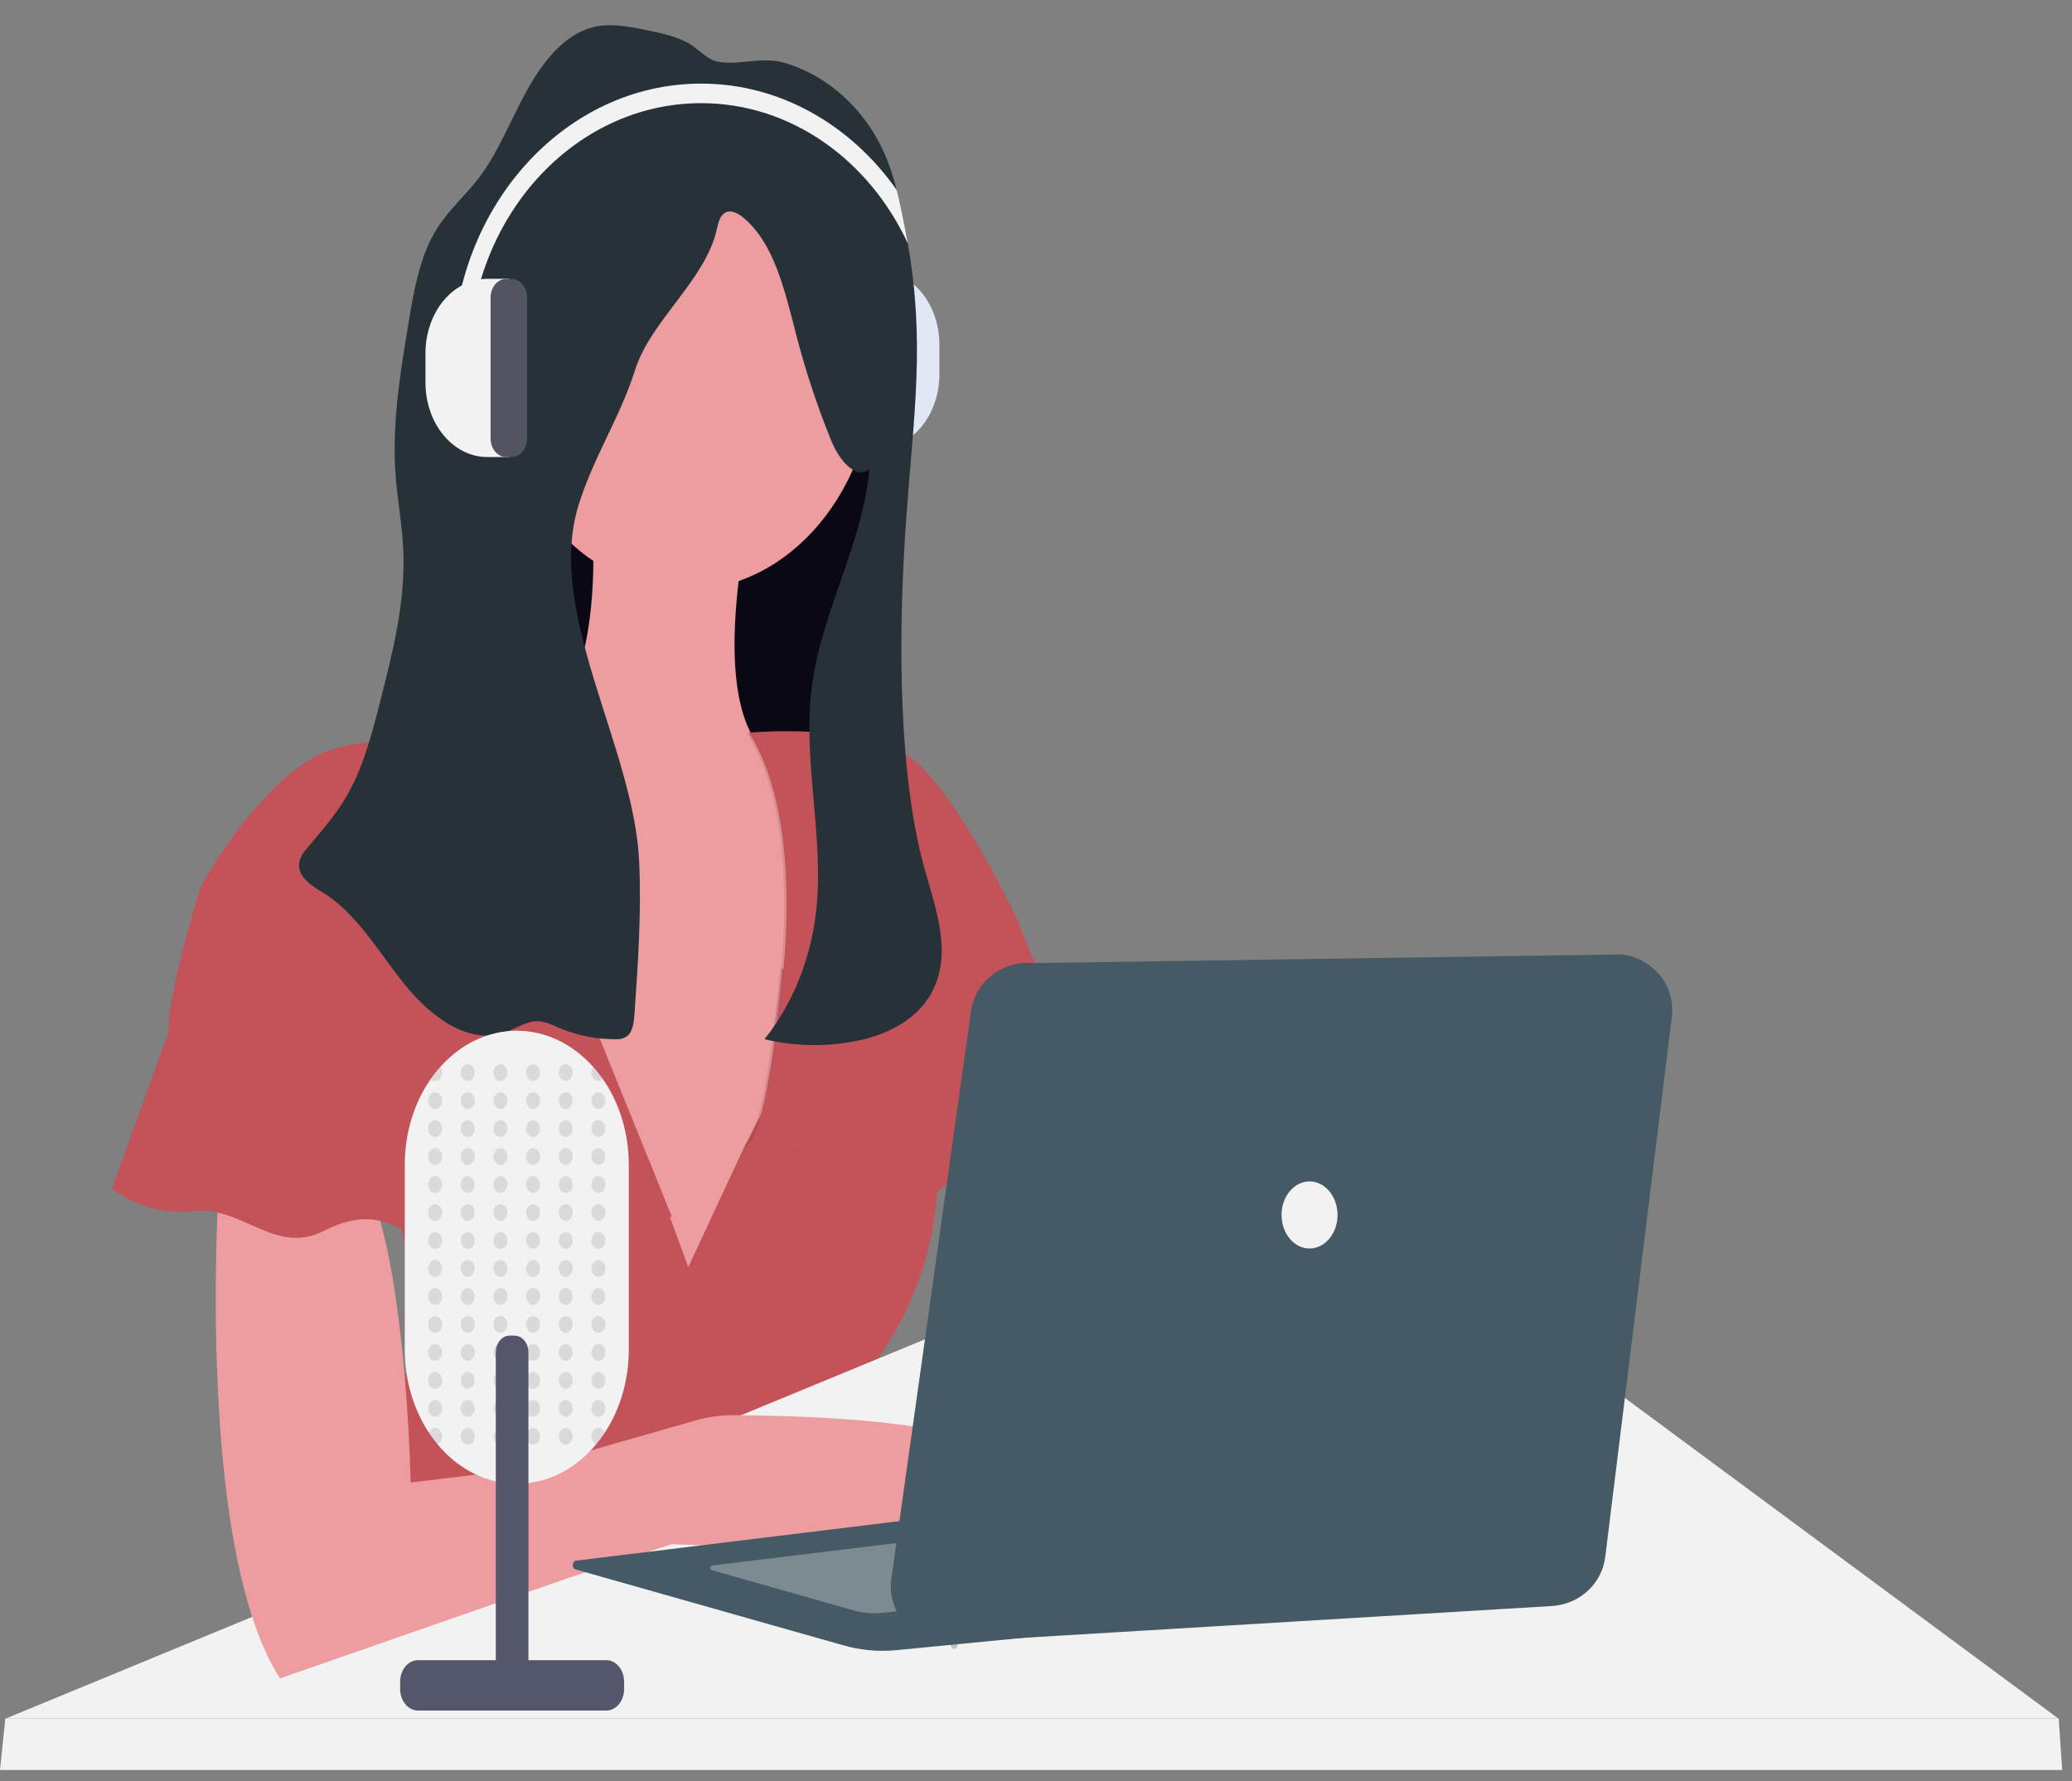 <svg width="57" height="49" viewBox="0 0 57 49" fill="none" xmlns="http://www.w3.org/2000/svg">
<rect x="0" y="0" width="57" height="49" fill="#808080" stroke="none"/>
<path d="M24.14 12.343H23.548V7.439H24.14C24.591 7.439 25.024 7.654 25.343 8.037C25.663 8.42 25.842 8.939 25.842 9.48V10.297C25.842 10.565 25.799 10.831 25.713 11.079C25.628 11.328 25.503 11.553 25.345 11.743C25.187 11.933 24.999 12.084 24.792 12.187C24.585 12.29 24.363 12.343 24.14 12.343Z" fill="#DFE6F5"/>
<path d="M23.475 12.343H23.623C23.859 12.343 24.051 12.113 24.051 11.83V7.956C24.051 7.673 23.859 7.443 23.623 7.443H23.475C23.239 7.443 23.047 7.673 23.047 7.956V11.83C23.047 12.113 23.239 12.343 23.475 12.343Z" fill="#535461"/>
<g opacity="0.1">
<path d="M24.14 12.343H23.548V7.439H24.14C24.591 7.439 25.024 7.654 25.343 8.037C25.663 8.42 25.842 8.939 25.842 9.48V10.297C25.842 10.565 25.799 10.831 25.713 11.079C25.628 11.328 25.503 11.553 25.345 11.743C25.187 11.933 24.999 12.084 24.792 12.187C24.585 12.29 24.363 12.343 24.14 12.343Z" fill="#F2F2F2"/>
<path d="M23.475 12.343H23.623C23.859 12.343 24.051 12.113 24.051 11.83V7.956C24.051 7.673 23.859 7.443 23.623 7.443H23.475C23.239 7.443 23.047 7.673 23.047 7.956V11.83C23.047 12.113 23.239 12.343 23.475 12.343Z" fill="#F2F2F2"/>
</g>
<path d="M24.421 10.035H14.088V22.889H24.421V10.035Z" fill="#090814"/>
<path d="M24.068 20.696L23.444 26.132L23.15 28.687L23.042 29.626L22.136 31.744L20.473 35.63L17.265 36.092L11.62 26.546C11.62 26.546 8.665 19.773 13.158 20.387C15.677 20.733 16.277 18.029 16.322 15.586C16.333 14.356 16.24 13.128 16.044 11.92L20.537 14.538C20.433 15.121 20.354 15.657 20.301 16.146C20.082 18.146 20.264 19.393 20.644 20.148C21.655 22.16 24.068 20.696 24.068 20.696Z" fill="#ED9DA0"/>
<path d="M18.87 16.231C21.741 16.231 24.068 13.44 24.068 9.997C24.068 6.553 21.741 3.762 18.87 3.762C15.998 3.762 13.671 6.553 13.671 9.997C13.671 13.44 15.998 16.231 18.87 16.231Z" fill="#ED9DA0"/>
<path d="M23.25 38.719C23.093 39.467 23.488 40.753 24.012 42.016C21.5 42.34 18.745 42.171 18.745 42.171L15.918 43.095L7.96 45.866C7.613 45.328 7.336 44.653 7.106 43.891L7.895 42.787C10.377 40.969 11.188 38.695 11.306 36.694C11.354 35.785 11.28 34.874 11.088 33.993C10.934 33.249 10.703 32.532 10.399 31.858L17.786 31.899H17.848L18.456 33.554L18.483 33.629L18.935 34.86L20.475 31.55L21.01 30.515L21.309 29.933C21.309 29.933 25.738 28.7 25.802 31.858C25.81 32.221 25.798 32.583 25.767 32.944C25.546 35.484 24.387 37.173 23.428 38.324C23.339 38.434 23.278 38.57 23.25 38.719Z" fill="#C45259"/>
<path d="M39.922 42.71C39.794 44.557 36.072 42.094 36.072 42.094C36.072 42.094 34.916 41.632 31.001 38.631C29.013 37.107 27.446 34.912 26.496 32.323C26.346 31.922 26.221 31.51 26.121 31.088L28.819 28.7L29.605 30.142L32.22 34.933L36.071 38.009C36.071 38.009 40.05 40.863 39.922 42.71Z" fill="#ED9DA0"/>
<path d="M56.617 47.273H0.171L5.822 44.942L19.949 39.114L28.957 35.397H40.56L56.617 47.273Z" fill="#F2F2F2"/>
<path d="M0.147 47.273L0 48.694H56.731L56.633 47.273H0.147Z" fill="#F2F2F2"/>
<path opacity="0.1" d="M23.443 26.132L23.041 29.623L22.135 31.741C21.574 31.568 20.993 31.503 20.415 31.547C21.053 31.442 21.466 26.657 21.466 26.657L21.503 26.648L23.443 26.132Z" fill="black"/>
<path d="M29.332 30.087C28.048 29.856 26.572 32.088 26.572 32.088C26.572 32.088 24.839 34.09 23.684 32.704C22.564 31.362 20.602 31.54 20.48 31.549C21.119 31.442 21.531 26.659 21.531 26.659L21.568 26.649L27.727 25.006C27.727 25.006 28.095 25.681 28.509 26.541C29.257 28.089 30.158 30.235 29.332 30.087Z" fill="#C45259"/>
<path opacity="0.1" d="M24.069 20.696L23.445 26.132L23.151 28.687C22.29 28.61 21.246 28.471 21.246 28.471C21.246 28.471 22.337 23.006 20.54 20.159C20.54 20.159 20.578 20.159 20.647 20.15C21.655 22.16 24.069 20.696 24.069 20.696Z" fill="black"/>
<path d="M20.604 20.157C20.604 20.157 23.877 19.849 25.16 20.927C26.444 22.004 28.005 25.341 28.005 25.341L28.497 26.601C28.497 26.601 27.729 26.7 27.793 26.854C27.856 27.009 26.765 27.777 26.252 27.546C25.739 27.315 24.455 28.544 24.327 28.701C24.199 28.858 21.311 28.47 21.311 28.47C21.311 28.47 22.401 23.005 20.604 20.157Z" fill="#C45259"/>
<path d="M27.535 40.863C26.058 42.941 18.485 42.48 18.485 42.48L15.661 43.403L7.703 46.174C5.831 43.265 5.873 36.332 5.975 33.527C6.002 32.774 6.034 32.319 6.034 32.319C6.034 32.319 8.729 30.317 9.949 32.319C10.166 32.675 10.349 33.174 10.503 33.752C11.211 36.42 11.297 40.785 11.297 40.785L14.506 40.4L19.169 39.07C19.49 38.979 19.819 38.933 20.149 38.933C22.082 38.94 28.802 39.08 27.535 40.863Z" fill="#ED9DA0"/>
<path d="M18.482 33.474C18.482 33.474 17.905 33.628 16.749 33.321C15.594 33.013 15.145 33.628 14.503 33.937C13.861 34.245 12.193 34.399 11.551 34.09C10.909 33.782 10.267 33.167 8.917 33.859C7.567 34.552 6.671 33.166 5.323 33.317C3.976 33.469 3.077 32.701 3.077 32.701L4.509 28.735L4.939 27.544L15.677 26.663H15.728L18.482 33.474Z" fill="#C45259"/>
<path d="M13.671 20.696C13.671 20.696 10.141 19.849 8.473 20.927C6.804 22.005 5.521 24.391 5.521 24.391C5.521 24.391 4.509 27.61 4.649 28.547C4.788 29.483 6.996 28.547 6.996 28.547C6.996 28.547 9.756 27.777 10.142 28.931C10.527 30.086 12.324 29.47 12.324 29.47C12.324 29.47 16.046 28.238 16.753 29.624L13.671 20.696Z" fill="#C45259"/>
<path d="M25.792 26.926C25.474 27.928 24.533 28.428 23.653 28.618C22.785 28.805 21.896 28.795 21.031 28.59C21.797 27.633 22.293 26.412 22.448 25.099C22.685 23.058 22.077 20.975 22.327 18.938C22.584 16.846 23.721 15.011 23.918 12.909C23.527 13.211 23.077 12.636 22.872 12.135C22.496 11.214 22.178 10.259 21.922 9.281C21.604 8.066 21.319 6.704 20.444 5.983C20.29 5.855 20.081 5.751 19.921 5.87C19.804 5.953 19.758 6.129 19.724 6.286C19.423 7.699 17.903 8.809 17.472 10.175C17.063 11.471 16.323 12.585 15.919 13.886C14.993 16.862 17.437 20.531 17.583 23.703C17.648 25.103 17.551 26.507 17.454 27.905C17.438 28.128 17.408 28.381 17.254 28.506C17.152 28.572 17.037 28.601 16.922 28.589C16.403 28.593 15.887 28.489 15.397 28.283C15.199 28.2 15.001 28.099 14.792 28.095C14.483 28.089 14.201 28.292 13.905 28.399C12.905 28.76 11.864 27.987 11.137 27.088C10.411 26.189 9.796 25.099 8.861 24.543C8.556 24.36 8.156 24.096 8.237 23.698C8.277 23.562 8.345 23.442 8.436 23.349C8.815 22.893 9.213 22.451 9.522 21.926C9.989 21.132 10.233 20.186 10.47 19.256C10.812 17.911 11.158 16.533 11.094 15.129C11.063 14.433 10.932 13.749 10.881 13.051C10.781 11.668 11.007 10.285 11.232 8.923C11.384 7.996 11.55 7.034 12.026 6.28C12.35 5.768 12.794 5.388 13.158 4.915C13.7 4.21 14.039 3.32 14.479 2.518C14.918 1.716 15.514 0.956 16.296 0.753C16.769 0.629 17.262 0.724 17.74 0.819C18.122 0.896 18.513 0.976 18.874 1.152C19.159 1.288 19.421 1.625 19.713 1.689C20.294 1.819 20.932 1.546 21.554 1.722C22.763 2.063 23.866 3.036 24.403 4.395C24.508 4.664 24.596 4.942 24.668 5.226C24.77 5.625 24.849 6.033 24.926 6.441C24.943 6.524 24.959 6.613 24.974 6.699C25.449 9.405 25.142 11.376 24.935 14.192C24.728 17.007 24.677 20.779 25.33 23.501C25.603 24.638 26.141 25.823 25.792 26.926Z" fill="#263238"/>
<path d="M17.298 32.049V37.129C17.299 37.959 17.066 38.765 16.636 39.416C16.563 39.527 16.485 39.633 16.401 39.734C16.115 40.078 15.775 40.352 15.4 40.539C15.026 40.725 14.624 40.822 14.218 40.822C13.812 40.822 13.411 40.725 13.036 40.539C12.662 40.352 12.321 40.078 12.035 39.734C11.952 39.633 11.873 39.527 11.8 39.416C11.369 38.766 11.135 37.96 11.135 37.129V32.049C11.133 31.186 11.385 30.35 11.847 29.687C11.928 29.569 12.017 29.458 12.111 29.354C12.681 28.713 13.434 28.356 14.216 28.356C14.998 28.356 15.751 28.713 16.321 29.354C16.346 29.381 16.37 29.41 16.395 29.438C16.464 29.521 16.524 29.604 16.585 29.687C17.047 30.349 17.299 31.186 17.298 32.049Z" fill="#F2F2F2"/>
<path opacity="0.1" d="M12.868 29.74C12.975 29.74 13.061 29.637 13.061 29.509C13.061 29.381 12.975 29.278 12.868 29.278C12.762 29.278 12.676 29.381 12.676 29.509C12.676 29.637 12.762 29.74 12.868 29.74Z" fill="black"/>
<path opacity="0.1" d="M12.868 30.51C12.975 30.51 13.061 30.406 13.061 30.279C13.061 30.151 12.975 30.048 12.868 30.048C12.762 30.048 12.676 30.151 12.676 30.279C12.676 30.406 12.762 30.51 12.868 30.51Z" fill="black"/>
<path opacity="0.1" d="M12.868 31.279C12.975 31.279 13.061 31.176 13.061 31.048C13.061 30.921 12.975 30.817 12.868 30.817C12.762 30.817 12.676 30.921 12.676 31.048C12.676 31.176 12.762 31.279 12.868 31.279Z" fill="black"/>
<path opacity="0.1" d="M12.868 32.049C12.975 32.049 13.061 31.946 13.061 31.818C13.061 31.691 12.975 31.587 12.868 31.587C12.762 31.587 12.676 31.691 12.676 31.818C12.676 31.946 12.762 32.049 12.868 32.049Z" fill="black"/>
<path opacity="0.1" d="M12.868 32.819C12.975 32.819 13.061 32.716 13.061 32.588C13.061 32.46 12.975 32.357 12.868 32.357C12.762 32.357 12.676 32.46 12.676 32.588C12.676 32.716 12.762 32.819 12.868 32.819Z" fill="black"/>
<path opacity="0.1" d="M12.868 33.589C12.975 33.589 13.061 33.485 13.061 33.358C13.061 33.23 12.975 33.127 12.868 33.127C12.762 33.127 12.676 33.23 12.676 33.358C12.676 33.485 12.762 33.589 12.868 33.589Z" fill="black"/>
<path opacity="0.1" d="M12.868 34.358C12.975 34.358 13.061 34.255 13.061 34.127C13.061 34 12.975 33.896 12.868 33.896C12.762 33.896 12.676 34 12.676 34.127C12.676 34.255 12.762 34.358 12.868 34.358Z" fill="black"/>
<path opacity="0.1" d="M12.868 35.129C12.975 35.129 13.061 35.025 13.061 34.898C13.061 34.77 12.975 34.666 12.868 34.666C12.762 34.666 12.676 34.77 12.676 34.898C12.676 35.025 12.762 35.129 12.868 35.129Z" fill="black"/>
<path opacity="0.1" d="M12.868 35.898C12.975 35.898 13.061 35.795 13.061 35.667C13.061 35.54 12.975 35.436 12.868 35.436C12.762 35.436 12.676 35.54 12.676 35.667C12.676 35.795 12.762 35.898 12.868 35.898Z" fill="black"/>
<path opacity="0.1" d="M12.868 36.668C12.975 36.668 13.061 36.565 13.061 36.437C13.061 36.309 12.975 36.206 12.868 36.206C12.762 36.206 12.676 36.309 12.676 36.437C12.676 36.565 12.762 36.668 12.868 36.668Z" fill="black"/>
<path opacity="0.1" d="M12.868 37.438C12.975 37.438 13.061 37.334 13.061 37.207C13.061 37.079 12.975 36.976 12.868 36.976C12.762 36.976 12.676 37.079 12.676 37.207C12.676 37.334 12.762 37.438 12.868 37.438Z" fill="black"/>
<path opacity="0.1" d="M12.868 38.207C12.975 38.207 13.061 38.104 13.061 37.976C13.061 37.849 12.975 37.745 12.868 37.745C12.762 37.745 12.676 37.849 12.676 37.976C12.676 38.104 12.762 38.207 12.868 38.207Z" fill="black"/>
<path opacity="0.1" d="M12.868 38.977C12.975 38.977 13.061 38.874 13.061 38.746C13.061 38.619 12.975 38.515 12.868 38.515C12.762 38.515 12.676 38.619 12.676 38.746C12.676 38.874 12.762 38.977 12.868 38.977Z" fill="black"/>
<path opacity="0.1" d="M12.868 39.747C12.975 39.747 13.061 39.644 13.061 39.516C13.061 39.388 12.975 39.285 12.868 39.285C12.762 39.285 12.676 39.388 12.676 39.516C12.676 39.644 12.762 39.747 12.868 39.747Z" fill="black"/>
<path opacity="0.1" d="M12.163 29.509C12.163 29.553 12.153 29.596 12.133 29.633C12.113 29.67 12.085 29.7 12.052 29.718C12.019 29.737 11.982 29.744 11.946 29.738C11.91 29.733 11.876 29.715 11.848 29.687C11.929 29.57 12.018 29.458 12.111 29.355C12.144 29.396 12.163 29.452 12.163 29.509Z" fill="black"/>
<path opacity="0.1" d="M11.97 30.51C12.076 30.51 12.163 30.406 12.163 30.279C12.163 30.151 12.076 30.048 11.97 30.048C11.864 30.048 11.777 30.151 11.777 30.279C11.777 30.406 11.864 30.51 11.97 30.51Z" fill="black"/>
<path opacity="0.1" d="M11.97 31.279C12.076 31.279 12.163 31.176 12.163 31.048C12.163 30.921 12.076 30.817 11.97 30.817C11.864 30.817 11.777 30.921 11.777 31.048C11.777 31.176 11.864 31.279 11.97 31.279Z" fill="black"/>
<path opacity="0.1" d="M11.97 32.049C12.076 32.049 12.163 31.946 12.163 31.818C12.163 31.691 12.076 31.587 11.97 31.587C11.864 31.587 11.777 31.691 11.777 31.818C11.777 31.946 11.864 32.049 11.97 32.049Z" fill="black"/>
<path opacity="0.1" d="M11.97 32.819C12.076 32.819 12.163 32.716 12.163 32.588C12.163 32.46 12.076 32.357 11.97 32.357C11.864 32.357 11.777 32.46 11.777 32.588C11.777 32.716 11.864 32.819 11.97 32.819Z" fill="black"/>
<path opacity="0.1" d="M11.97 33.589C12.076 33.589 12.163 33.485 12.163 33.358C12.163 33.23 12.076 33.127 11.97 33.127C11.864 33.127 11.777 33.23 11.777 33.358C11.777 33.485 11.864 33.589 11.97 33.589Z" fill="black"/>
<path opacity="0.1" d="M11.97 34.358C12.076 34.358 12.163 34.255 12.163 34.127C12.163 34 12.076 33.896 11.97 33.896C11.864 33.896 11.777 34 11.777 34.127C11.777 34.255 11.864 34.358 11.97 34.358Z" fill="black"/>
<path opacity="0.1" d="M11.97 35.129C12.076 35.129 12.163 35.025 12.163 34.898C12.163 34.77 12.076 34.666 11.97 34.666C11.864 34.666 11.777 34.77 11.777 34.898C11.777 35.025 11.864 35.129 11.97 35.129Z" fill="black"/>
<path opacity="0.1" d="M11.97 35.898C12.076 35.898 12.163 35.795 12.163 35.667C12.163 35.54 12.076 35.436 11.97 35.436C11.864 35.436 11.777 35.54 11.777 35.667C11.777 35.795 11.864 35.898 11.97 35.898Z" fill="black"/>
<path opacity="0.1" d="M11.97 36.668C12.076 36.668 12.163 36.565 12.163 36.437C12.163 36.309 12.076 36.206 11.97 36.206C11.864 36.206 11.777 36.309 11.777 36.437C11.777 36.565 11.864 36.668 11.97 36.668Z" fill="black"/>
<path opacity="0.1" d="M11.97 37.438C12.076 37.438 12.163 37.334 12.163 37.207C12.163 37.079 12.076 36.976 11.97 36.976C11.864 36.976 11.777 37.079 11.777 37.207C11.777 37.334 11.864 37.438 11.97 37.438Z" fill="black"/>
<path opacity="0.1" d="M11.97 38.207C12.076 38.207 12.163 38.104 12.163 37.976C12.163 37.849 12.076 37.745 11.97 37.745C11.864 37.745 11.777 37.849 11.777 37.976C11.777 38.104 11.864 38.207 11.97 38.207Z" fill="black"/>
<path opacity="0.1" d="M11.97 38.977C12.076 38.977 12.163 38.874 12.163 38.746C12.163 38.619 12.076 38.515 11.97 38.515C11.864 38.515 11.777 38.619 11.777 38.746C11.777 38.874 11.864 38.977 11.97 38.977Z" fill="black"/>
<path opacity="0.1" d="M12.163 39.516C12.163 39.564 12.15 39.611 12.127 39.651C12.103 39.69 12.07 39.719 12.032 39.734C11.949 39.634 11.87 39.528 11.797 39.417C11.815 39.369 11.847 39.331 11.886 39.308C11.926 39.285 11.97 39.278 12.013 39.29C12.056 39.301 12.094 39.33 12.121 39.371C12.148 39.412 12.163 39.463 12.163 39.516Z" fill="black"/>
<path opacity="0.1" d="M13.767 29.74C13.873 29.74 13.96 29.637 13.96 29.509C13.96 29.381 13.873 29.278 13.767 29.278C13.661 29.278 13.574 29.381 13.574 29.509C13.574 29.637 13.661 29.74 13.767 29.74Z" fill="black"/>
<path opacity="0.1" d="M13.767 30.51C13.873 30.51 13.96 30.406 13.96 30.279C13.96 30.151 13.873 30.048 13.767 30.048C13.661 30.048 13.574 30.151 13.574 30.279C13.574 30.406 13.661 30.51 13.767 30.51Z" fill="black"/>
<path opacity="0.1" d="M13.767 31.279C13.873 31.279 13.96 31.176 13.96 31.048C13.96 30.921 13.873 30.817 13.767 30.817C13.661 30.817 13.574 30.921 13.574 31.048C13.574 31.176 13.661 31.279 13.767 31.279Z" fill="black"/>
<path opacity="0.1" d="M13.767 32.049C13.873 32.049 13.96 31.946 13.96 31.818C13.96 31.691 13.873 31.587 13.767 31.587C13.661 31.587 13.574 31.691 13.574 31.818C13.574 31.946 13.661 32.049 13.767 32.049Z" fill="black"/>
<path opacity="0.1" d="M13.767 32.819C13.873 32.819 13.96 32.716 13.96 32.588C13.96 32.46 13.873 32.357 13.767 32.357C13.661 32.357 13.574 32.46 13.574 32.588C13.574 32.716 13.661 32.819 13.767 32.819Z" fill="black"/>
<path opacity="0.1" d="M13.767 33.589C13.873 33.589 13.96 33.485 13.96 33.358C13.96 33.23 13.873 33.127 13.767 33.127C13.661 33.127 13.574 33.23 13.574 33.358C13.574 33.485 13.661 33.589 13.767 33.589Z" fill="black"/>
<path opacity="0.1" d="M13.767 34.358C13.873 34.358 13.96 34.255 13.96 34.127C13.96 34 13.873 33.896 13.767 33.896C13.661 33.896 13.574 34 13.574 34.127C13.574 34.255 13.661 34.358 13.767 34.358Z" fill="black"/>
<path opacity="0.1" d="M13.767 35.129C13.873 35.129 13.96 35.025 13.96 34.898C13.96 34.77 13.873 34.666 13.767 34.666C13.661 34.666 13.574 34.77 13.574 34.898C13.574 35.025 13.661 35.129 13.767 35.129Z" fill="black"/>
<path opacity="0.1" d="M13.767 35.898C13.873 35.898 13.96 35.795 13.96 35.667C13.96 35.54 13.873 35.436 13.767 35.436C13.661 35.436 13.574 35.54 13.574 35.667C13.574 35.795 13.661 35.898 13.767 35.898Z" fill="black"/>
<path opacity="0.1" d="M13.767 36.668C13.873 36.668 13.96 36.565 13.96 36.437C13.96 36.309 13.873 36.206 13.767 36.206C13.661 36.206 13.574 36.309 13.574 36.437C13.574 36.565 13.661 36.668 13.767 36.668Z" fill="black"/>
<path opacity="0.1" d="M13.767 37.438C13.873 37.438 13.96 37.334 13.96 37.207C13.96 37.079 13.873 36.976 13.767 36.976C13.661 36.976 13.574 37.079 13.574 37.207C13.574 37.334 13.661 37.438 13.767 37.438Z" fill="black"/>
<path opacity="0.1" d="M13.767 38.207C13.873 38.207 13.96 38.104 13.96 37.976C13.96 37.849 13.873 37.745 13.767 37.745C13.661 37.745 13.574 37.849 13.574 37.976C13.574 38.104 13.661 38.207 13.767 38.207Z" fill="black"/>
<path opacity="0.1" d="M13.767 38.977C13.873 38.977 13.96 38.874 13.96 38.746C13.96 38.619 13.873 38.515 13.767 38.515C13.661 38.515 13.574 38.619 13.574 38.746C13.574 38.874 13.661 38.977 13.767 38.977Z" fill="black"/>
<path opacity="0.1" d="M13.767 39.747C13.873 39.747 13.96 39.644 13.96 39.516C13.96 39.388 13.873 39.285 13.767 39.285C13.661 39.285 13.574 39.388 13.574 39.516C13.574 39.644 13.661 39.747 13.767 39.747Z" fill="black"/>
<path opacity="0.1" d="M14.665 29.74C14.772 29.74 14.858 29.637 14.858 29.509C14.858 29.381 14.772 29.278 14.665 29.278C14.559 29.278 14.473 29.381 14.473 29.509C14.473 29.637 14.559 29.74 14.665 29.74Z" fill="black"/>
<path opacity="0.1" d="M14.665 30.51C14.772 30.51 14.858 30.406 14.858 30.279C14.858 30.151 14.772 30.048 14.665 30.048C14.559 30.048 14.473 30.151 14.473 30.279C14.473 30.406 14.559 30.51 14.665 30.51Z" fill="black"/>
<path opacity="0.1" d="M14.665 31.279C14.772 31.279 14.858 31.176 14.858 31.048C14.858 30.921 14.772 30.817 14.665 30.817C14.559 30.817 14.473 30.921 14.473 31.048C14.473 31.176 14.559 31.279 14.665 31.279Z" fill="black"/>
<path opacity="0.1" d="M14.665 32.049C14.772 32.049 14.858 31.946 14.858 31.818C14.858 31.691 14.772 31.587 14.665 31.587C14.559 31.587 14.473 31.691 14.473 31.818C14.473 31.946 14.559 32.049 14.665 32.049Z" fill="black"/>
<path opacity="0.1" d="M14.665 32.819C14.772 32.819 14.858 32.716 14.858 32.588C14.858 32.46 14.772 32.357 14.665 32.357C14.559 32.357 14.473 32.46 14.473 32.588C14.473 32.716 14.559 32.819 14.665 32.819Z" fill="black"/>
<path opacity="0.1" d="M14.665 33.589C14.772 33.589 14.858 33.485 14.858 33.358C14.858 33.23 14.772 33.127 14.665 33.127C14.559 33.127 14.473 33.23 14.473 33.358C14.473 33.485 14.559 33.589 14.665 33.589Z" fill="black"/>
<path opacity="0.1" d="M14.665 34.358C14.772 34.358 14.858 34.255 14.858 34.127C14.858 34 14.772 33.896 14.665 33.896C14.559 33.896 14.473 34 14.473 34.127C14.473 34.255 14.559 34.358 14.665 34.358Z" fill="black"/>
<path opacity="0.1" d="M14.665 35.129C14.772 35.129 14.858 35.025 14.858 34.898C14.858 34.77 14.772 34.666 14.665 34.666C14.559 34.666 14.473 34.77 14.473 34.898C14.473 35.025 14.559 35.129 14.665 35.129Z" fill="black"/>
<path opacity="0.1" d="M14.665 35.898C14.772 35.898 14.858 35.795 14.858 35.667C14.858 35.54 14.772 35.436 14.665 35.436C14.559 35.436 14.473 35.54 14.473 35.667C14.473 35.795 14.559 35.898 14.665 35.898Z" fill="black"/>
<path opacity="0.1" d="M14.665 36.668C14.772 36.668 14.858 36.565 14.858 36.437C14.858 36.309 14.772 36.206 14.665 36.206C14.559 36.206 14.473 36.309 14.473 36.437C14.473 36.565 14.559 36.668 14.665 36.668Z" fill="black"/>
<path opacity="0.1" d="M14.665 37.438C14.772 37.438 14.858 37.334 14.858 37.207C14.858 37.079 14.772 36.976 14.665 36.976C14.559 36.976 14.473 37.079 14.473 37.207C14.473 37.334 14.559 37.438 14.665 37.438Z" fill="black"/>
<path opacity="0.1" d="M14.665 38.207C14.772 38.207 14.858 38.104 14.858 37.976C14.858 37.849 14.772 37.745 14.665 37.745C14.559 37.745 14.473 37.849 14.473 37.976C14.473 38.104 14.559 38.207 14.665 38.207Z" fill="black"/>
<path opacity="0.1" d="M14.665 38.977C14.772 38.977 14.858 38.874 14.858 38.746C14.858 38.619 14.772 38.515 14.665 38.515C14.559 38.515 14.473 38.619 14.473 38.746C14.473 38.874 14.559 38.977 14.665 38.977Z" fill="black"/>
<path opacity="0.1" d="M14.665 39.747C14.772 39.747 14.858 39.644 14.858 39.516C14.858 39.388 14.772 39.285 14.665 39.285C14.559 39.285 14.473 39.388 14.473 39.516C14.473 39.644 14.559 39.747 14.665 39.747Z" fill="black"/>
<path opacity="0.1" d="M15.565 29.74C15.671 29.74 15.757 29.637 15.757 29.509C15.757 29.381 15.671 29.278 15.565 29.278C15.458 29.278 15.372 29.381 15.372 29.509C15.372 29.637 15.458 29.74 15.565 29.74Z" fill="black"/>
<path opacity="0.1" d="M15.565 30.51C15.671 30.51 15.757 30.406 15.757 30.279C15.757 30.151 15.671 30.048 15.565 30.048C15.458 30.048 15.372 30.151 15.372 30.279C15.372 30.406 15.458 30.51 15.565 30.51Z" fill="black"/>
<path opacity="0.1" d="M15.565 31.279C15.671 31.279 15.757 31.176 15.757 31.048C15.757 30.921 15.671 30.817 15.565 30.817C15.458 30.817 15.372 30.921 15.372 31.048C15.372 31.176 15.458 31.279 15.565 31.279Z" fill="black"/>
<path opacity="0.1" d="M15.565 32.049C15.671 32.049 15.757 31.946 15.757 31.818C15.757 31.691 15.671 31.587 15.565 31.587C15.458 31.587 15.372 31.691 15.372 31.818C15.372 31.946 15.458 32.049 15.565 32.049Z" fill="black"/>
<path opacity="0.1" d="M15.565 32.819C15.671 32.819 15.757 32.716 15.757 32.588C15.757 32.46 15.671 32.357 15.565 32.357C15.458 32.357 15.372 32.46 15.372 32.588C15.372 32.716 15.458 32.819 15.565 32.819Z" fill="black"/>
<path opacity="0.1" d="M15.565 33.589C15.671 33.589 15.757 33.485 15.757 33.358C15.757 33.23 15.671 33.127 15.565 33.127C15.458 33.127 15.372 33.23 15.372 33.358C15.372 33.485 15.458 33.589 15.565 33.589Z" fill="black"/>
<path opacity="0.1" d="M15.565 34.358C15.671 34.358 15.757 34.255 15.757 34.127C15.757 34 15.671 33.896 15.565 33.896C15.458 33.896 15.372 34 15.372 34.127C15.372 34.255 15.458 34.358 15.565 34.358Z" fill="black"/>
<path opacity="0.1" d="M15.565 35.129C15.671 35.129 15.757 35.025 15.757 34.898C15.757 34.77 15.671 34.666 15.565 34.666C15.458 34.666 15.372 34.77 15.372 34.898C15.372 35.025 15.458 35.129 15.565 35.129Z" fill="black"/>
<path opacity="0.1" d="M15.565 35.898C15.671 35.898 15.757 35.795 15.757 35.667C15.757 35.54 15.671 35.436 15.565 35.436C15.458 35.436 15.372 35.54 15.372 35.667C15.372 35.795 15.458 35.898 15.565 35.898Z" fill="black"/>
<path opacity="0.1" d="M15.565 36.668C15.671 36.668 15.757 36.565 15.757 36.437C15.757 36.309 15.671 36.206 15.565 36.206C15.458 36.206 15.372 36.309 15.372 36.437C15.372 36.565 15.458 36.668 15.565 36.668Z" fill="black"/>
<path opacity="0.1" d="M15.565 37.438C15.671 37.438 15.757 37.334 15.757 37.207C15.757 37.079 15.671 36.976 15.565 36.976C15.458 36.976 15.372 37.079 15.372 37.207C15.372 37.334 15.458 37.438 15.565 37.438Z" fill="black"/>
<path opacity="0.1" d="M15.565 38.207C15.671 38.207 15.757 38.104 15.757 37.976C15.757 37.849 15.671 37.745 15.565 37.745C15.458 37.745 15.372 37.849 15.372 37.976C15.372 38.104 15.458 38.207 15.565 38.207Z" fill="black"/>
<path opacity="0.1" d="M15.565 38.977C15.671 38.977 15.757 38.874 15.757 38.746C15.757 38.619 15.671 38.515 15.565 38.515C15.458 38.515 15.372 38.619 15.372 38.746C15.372 38.874 15.458 38.977 15.565 38.977Z" fill="black"/>
<path opacity="0.1" d="M15.565 39.747C15.671 39.747 15.757 39.644 15.757 39.516C15.757 39.388 15.671 39.285 15.565 39.285C15.458 39.285 15.372 39.388 15.372 39.516C15.372 39.644 15.458 39.747 15.565 39.747Z" fill="black"/>
<path opacity="0.1" d="M16.586 29.687C16.558 29.715 16.524 29.732 16.487 29.738C16.451 29.743 16.414 29.736 16.381 29.718C16.348 29.699 16.32 29.67 16.301 29.633C16.281 29.596 16.271 29.553 16.27 29.509C16.27 29.451 16.289 29.395 16.322 29.353C16.347 29.379 16.371 29.409 16.395 29.436C16.462 29.518 16.525 29.6 16.586 29.687Z" fill="black"/>
<path opacity="0.1" d="M16.462 30.51C16.569 30.51 16.655 30.406 16.655 30.279C16.655 30.151 16.569 30.048 16.462 30.048C16.356 30.048 16.27 30.151 16.27 30.279C16.27 30.406 16.356 30.51 16.462 30.51Z" fill="black"/>
<path opacity="0.1" d="M16.462 31.279C16.569 31.279 16.655 31.176 16.655 31.048C16.655 30.921 16.569 30.817 16.462 30.817C16.356 30.817 16.27 30.921 16.27 31.048C16.27 31.176 16.356 31.279 16.462 31.279Z" fill="black"/>
<path opacity="0.1" d="M16.462 32.049C16.569 32.049 16.655 31.946 16.655 31.818C16.655 31.691 16.569 31.587 16.462 31.587C16.356 31.587 16.27 31.691 16.27 31.818C16.27 31.946 16.356 32.049 16.462 32.049Z" fill="black"/>
<path opacity="0.1" d="M16.462 32.819C16.569 32.819 16.655 32.716 16.655 32.588C16.655 32.46 16.569 32.357 16.462 32.357C16.356 32.357 16.27 32.46 16.27 32.588C16.27 32.716 16.356 32.819 16.462 32.819Z" fill="black"/>
<path opacity="0.1" d="M16.462 33.589C16.569 33.589 16.655 33.485 16.655 33.358C16.655 33.23 16.569 33.127 16.462 33.127C16.356 33.127 16.27 33.23 16.27 33.358C16.27 33.485 16.356 33.589 16.462 33.589Z" fill="black"/>
<path opacity="0.1" d="M16.462 34.358C16.569 34.358 16.655 34.255 16.655 34.127C16.655 34 16.569 33.896 16.462 33.896C16.356 33.896 16.27 34 16.27 34.127C16.27 34.255 16.356 34.358 16.462 34.358Z" fill="black"/>
<path opacity="0.1" d="M16.462 35.129C16.569 35.129 16.655 35.025 16.655 34.898C16.655 34.77 16.569 34.666 16.462 34.666C16.356 34.666 16.27 34.77 16.27 34.898C16.27 35.025 16.356 35.129 16.462 35.129Z" fill="black"/>
<path opacity="0.1" d="M16.462 35.898C16.569 35.898 16.655 35.795 16.655 35.667C16.655 35.54 16.569 35.436 16.462 35.436C16.356 35.436 16.27 35.54 16.27 35.667C16.27 35.795 16.356 35.898 16.462 35.898Z" fill="black"/>
<path opacity="0.1" d="M16.462 36.668C16.569 36.668 16.655 36.565 16.655 36.437C16.655 36.309 16.569 36.206 16.462 36.206C16.356 36.206 16.27 36.309 16.27 36.437C16.27 36.565 16.356 36.668 16.462 36.668Z" fill="black"/>
<path opacity="0.1" d="M16.462 37.438C16.569 37.438 16.655 37.334 16.655 37.207C16.655 37.079 16.569 36.976 16.462 36.976C16.356 36.976 16.27 37.079 16.27 37.207C16.27 37.334 16.356 37.438 16.462 37.438Z" fill="black"/>
<path opacity="0.1" d="M16.462 38.207C16.569 38.207 16.655 38.104 16.655 37.976C16.655 37.849 16.569 37.745 16.462 37.745C16.356 37.745 16.27 37.849 16.27 37.976C16.27 38.104 16.356 38.207 16.462 38.207Z" fill="black"/>
<path opacity="0.1" d="M16.462 38.977C16.569 38.977 16.655 38.874 16.655 38.746C16.655 38.619 16.569 38.515 16.462 38.515C16.356 38.515 16.27 38.619 16.27 38.746C16.27 38.874 16.356 38.977 16.462 38.977Z" fill="black"/>
<path opacity="0.1" d="M16.637 39.416C16.563 39.527 16.485 39.633 16.402 39.734C16.371 39.721 16.344 39.701 16.322 39.673C16.3 39.645 16.284 39.611 16.276 39.574C16.268 39.537 16.267 39.498 16.275 39.461C16.282 39.424 16.297 39.389 16.318 39.361C16.339 39.332 16.366 39.31 16.396 39.297C16.426 39.284 16.458 39.28 16.49 39.286C16.521 39.291 16.551 39.306 16.577 39.329C16.602 39.351 16.623 39.381 16.637 39.416Z" fill="black"/>
<path d="M14.154 36.745H14.022C13.81 36.745 13.639 36.95 13.639 37.204V46.6C13.639 46.853 13.81 47.059 14.022 47.059H14.154C14.366 47.059 14.537 46.853 14.537 46.6V37.204C14.537 36.95 14.366 36.745 14.154 36.745Z" fill="#54576B"/>
<path d="M16.677 45.673H11.501C11.228 45.673 11.008 45.938 11.008 46.264V46.468C11.008 46.794 11.228 47.059 11.501 47.059H16.677C16.949 47.059 17.169 46.794 17.169 46.468V46.264C17.169 45.938 16.949 45.673 16.677 45.673Z" fill="#54576B"/>
<path opacity="0.2" d="M26.25 45.365C26.303 45.365 26.346 45.313 26.346 45.25C26.346 45.186 26.303 45.135 26.25 45.135C26.197 45.135 26.154 45.186 26.154 45.25C26.154 45.313 26.197 45.365 26.25 45.365Z" fill="black"/>
<path d="M24.974 6.698C23.914 4.408 21.763 2.838 19.291 2.838C15.77 2.838 12.905 6.015 12.905 9.92H12.452C12.452 5.719 15.519 2.3 19.287 2.3C21.469 2.3 23.415 3.445 24.668 5.226C24.77 5.625 24.849 6.033 24.926 6.44C24.943 6.527 24.96 6.613 24.974 6.698Z" fill="#F2F2F2"/>
<path d="M13.407 7.67H13.998V12.574H13.407C13.184 12.574 12.962 12.521 12.756 12.419C12.549 12.316 12.362 12.166 12.204 11.976C12.046 11.787 11.92 11.562 11.835 11.314C11.749 11.066 11.705 10.801 11.705 10.533V9.717C11.704 9.448 11.748 9.182 11.834 8.934C11.919 8.686 12.044 8.46 12.202 8.27C12.36 8.08 12.548 7.929 12.755 7.826C12.962 7.723 13.183 7.67 13.407 7.67Z" fill="#F2F2F2"/>
<path d="M14.072 7.674H13.924C13.688 7.674 13.496 7.904 13.496 8.187V12.062C13.496 12.345 13.688 12.574 13.924 12.574H14.072C14.308 12.574 14.5 12.345 14.5 12.062V8.187C14.5 7.904 14.308 7.674 14.072 7.674Z" fill="#535461"/>
<path d="M15.848 42.935L31.619 41.007L31.812 44.702L24.661 45.397C24.169 45.446 23.672 45.4 23.191 45.262L15.835 43.177C15.812 43.17 15.791 43.153 15.777 43.13C15.762 43.106 15.755 43.078 15.757 43.049C15.759 43.02 15.769 42.993 15.785 42.972C15.802 42.951 15.824 42.938 15.848 42.935L15.848 42.935Z" fill="#455A64"/>
<path opacity="0.3" d="M19.587 43.07L27.927 42.05L28.029 44.004L24.248 44.372C23.987 44.398 23.725 44.373 23.47 44.3L19.581 43.197C19.568 43.193 19.557 43.185 19.55 43.172C19.542 43.16 19.538 43.145 19.539 43.129C19.54 43.114 19.545 43.1 19.554 43.089C19.563 43.078 19.575 43.071 19.588 43.069L19.587 43.07Z" fill="white"/>
<path d="M28.43 26.496L44.589 26.257C44.99 26.288 45.37 26.49 45.66 26.825C45.786 26.971 45.882 27.15 45.94 27.349C45.998 27.547 46.017 27.759 45.993 27.968L44.16 42.833C44.07 43.57 43.452 44.138 42.691 44.183L26.175 45.178C25.719 45.213 25.27 45.036 24.92 44.684C24.599 44.344 24.453 43.88 24.522 43.423L26.715 27.801C26.837 26.989 27.592 26.414 28.43 26.496Z" fill="#455A64"/>
<path d="M36.025 34.348C36.45 34.348 36.795 33.935 36.795 33.425C36.795 32.915 36.45 32.502 36.025 32.502C35.6 32.502 35.255 32.915 35.255 33.425C35.255 33.935 35.6 34.348 36.025 34.348Z" fill="#F2F2F2"/>
</svg>

